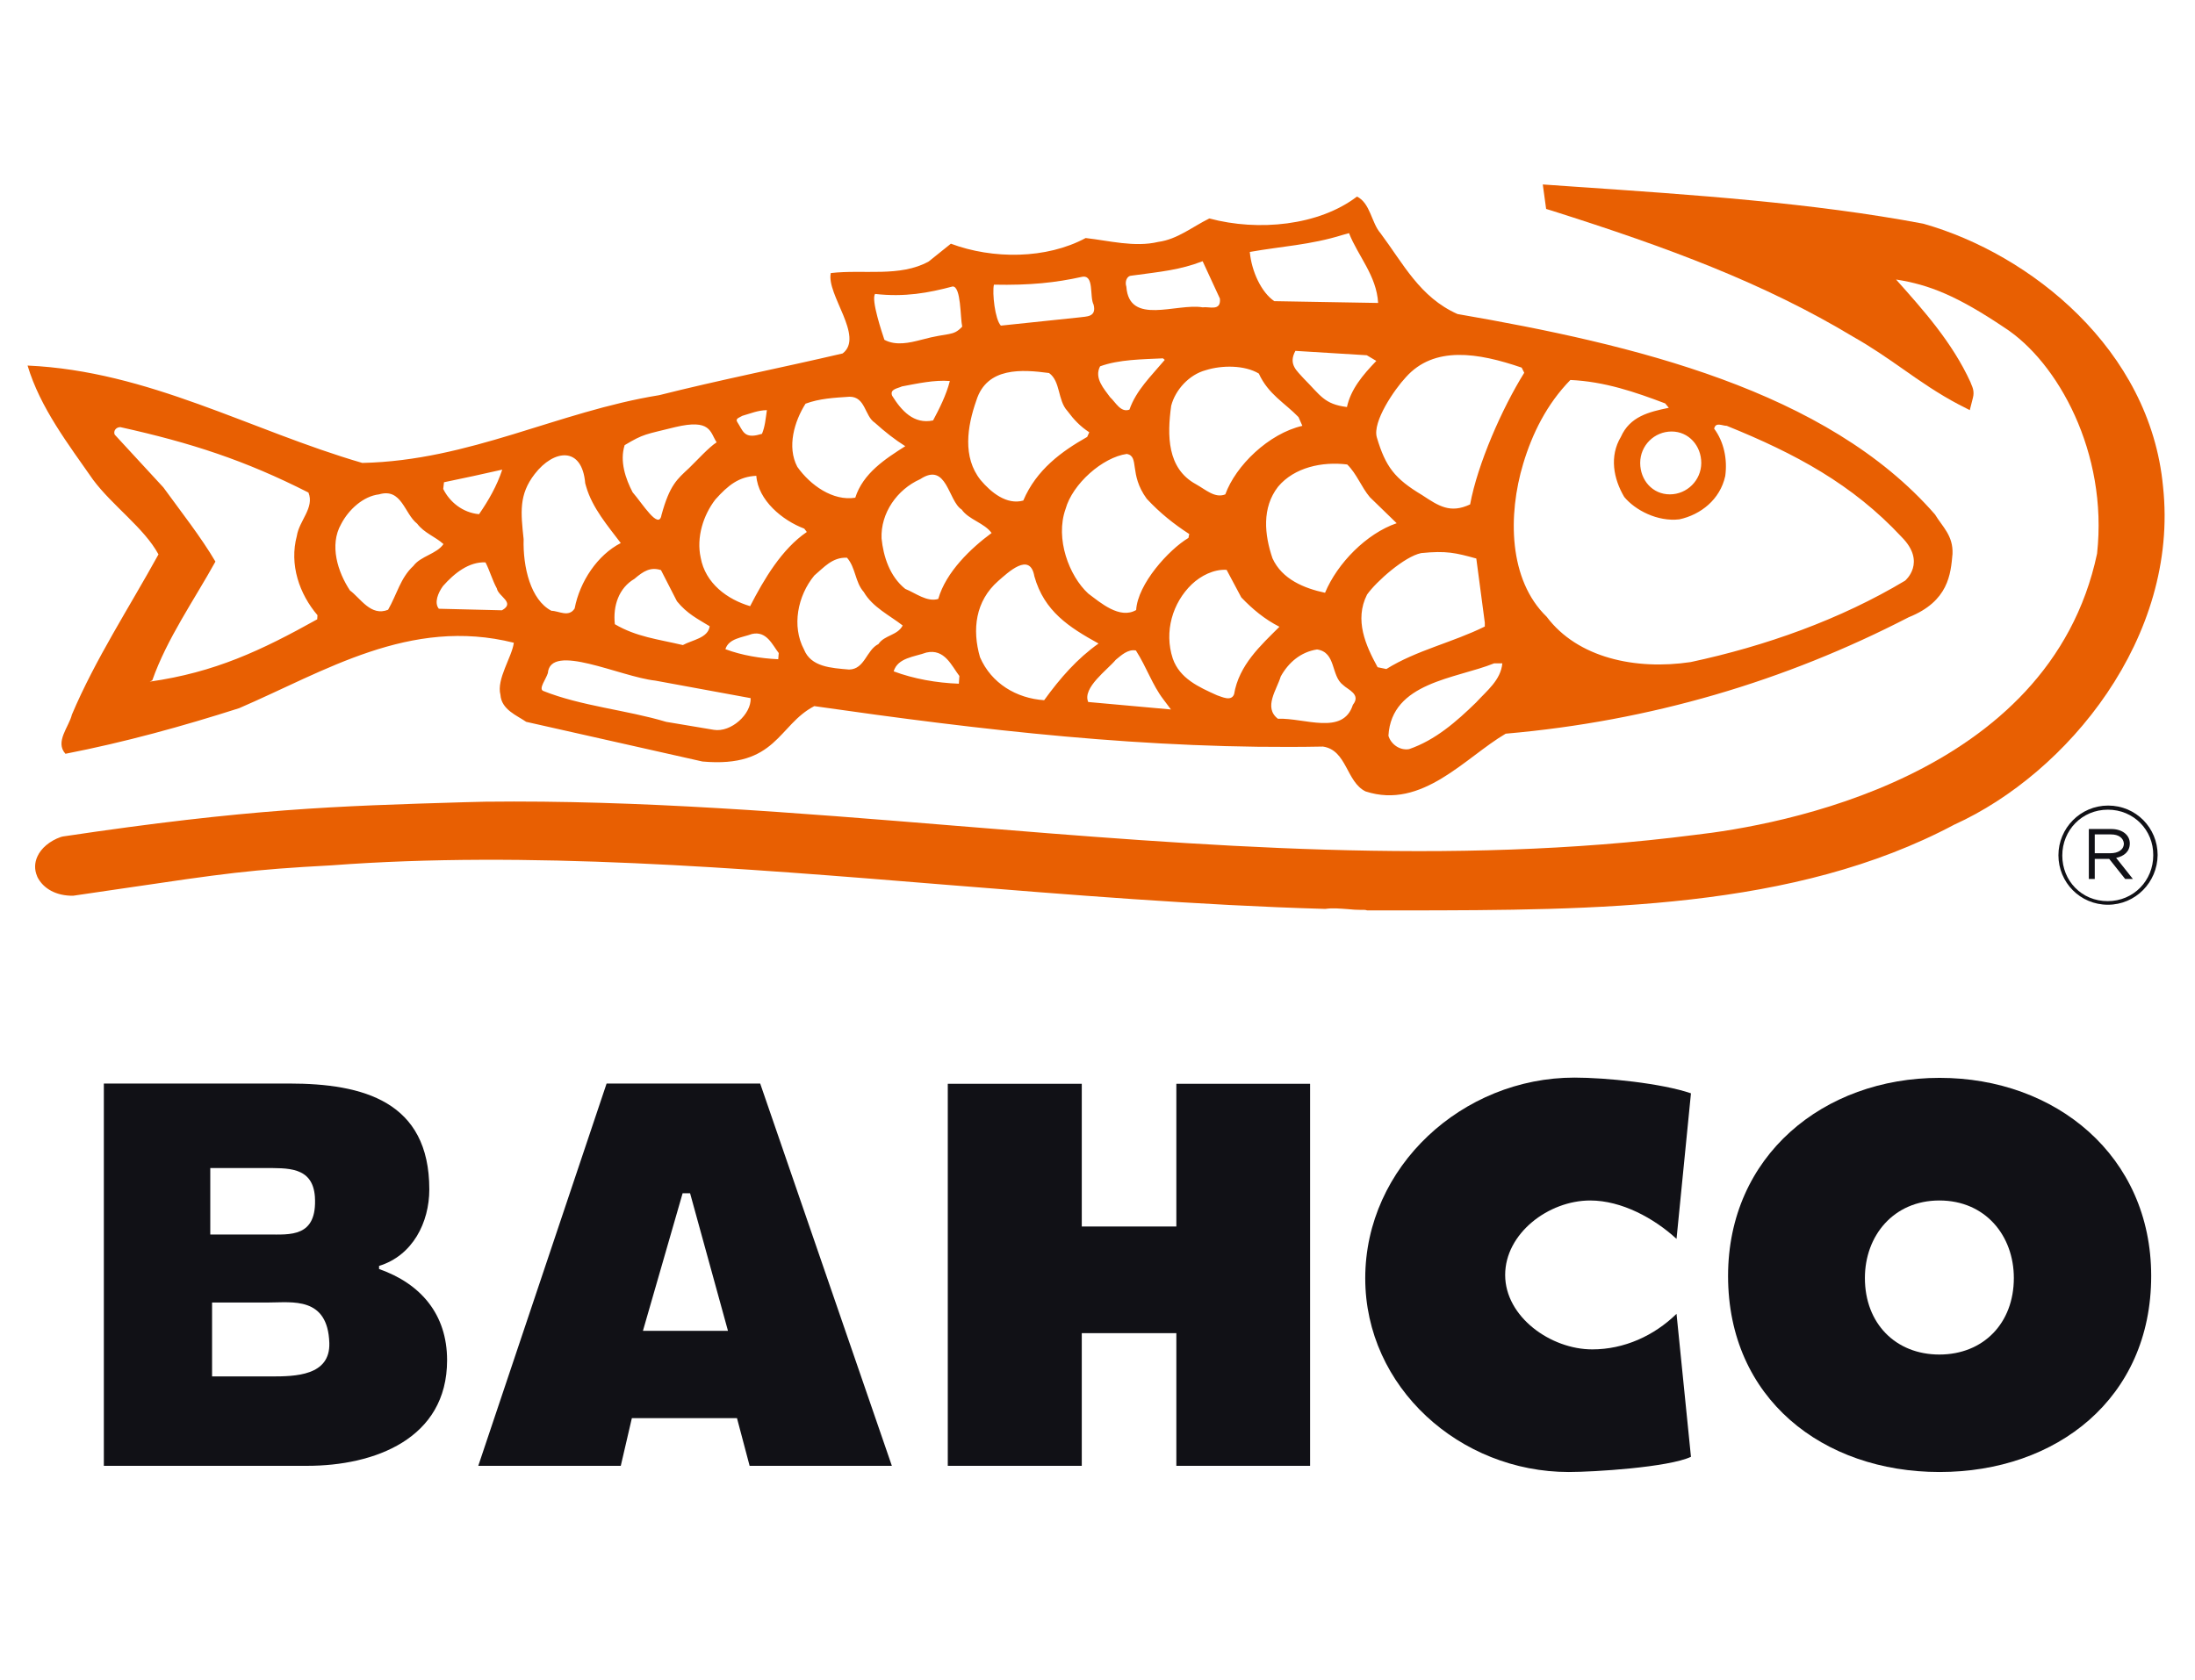 <?xml version="1.0" encoding="utf-8"?>
<!-- Generator: Adobe Illustrator 26.5.0, SVG Export Plug-In . SVG Version: 6.00 Build 0)  -->
<svg version="1.1" id="layer" xmlns="http://www.w3.org/2000/svg" xmlns:xlink="http://www.w3.org/1999/xlink" x="0px" y="0px"
	 viewBox="0 0 851.8 652" style="enable-background:new 0 0 851.8 652;" xml:space="preserve">
<style type="text/css">
	.st0{fill:none;}
	.st1{fill:#111116;}
	.st2{fill:#E85F02;}
</style>
<polygon class="st0" points="674.5,260.1 677,262.7 679.5,260.1 "/>
<g>
	<path class="st1" d="M781.5,496.1c0,17.6-11.9,29.7-28.9,29.7s-28.9-12.1-28.9-29.7c0-16.4,11.1-30.1,28.9-30.1
		C770.5,466,781.5,479.7,781.5,496.1 M834.8,495.3c0-46.6-37-76.9-82.1-76.9s-82.1,30.3-82.1,76.9c0,47.6,36.8,76.1,82.1,76.1
		C798,571.4,834.8,542.9,834.8,495.3"/>
	<path class="st1" d="M127.8,521.3c0.4,12.8-13.3,13-22.5,13H82.3v-28.7h22C113.4,505.6,127.2,503.2,127.8,521.3 M122.2,464.5
		c1,16-9.7,14.7-18.3,14.7H81.6v-25.8h21C111.2,453.5,121.3,452.6,122.2,464.5 M166.6,461.7c0-34.2-25.7-41.1-54.4-41.1H40.3V569
		h78.9c26,0,54.3-10.4,54.3-41c0-17.8-10.2-29.7-26.4-35.4v-1.2C160.1,487.4,166.6,474.6,166.6,461.7"/>
	<path class="st1" d="M656.2,424.4c-11.4-3.9-33-6.1-45.2-6.1c-43.5,0-81.2,34.6-81.2,77.9c0,42.3,36.7,75.2,79,75.2
		c9.6,0,38.7-1.8,47.4-5.9l-5.6-55.5c-8.7,8.5-20.3,13.8-32.7,13.8c-16.1,0-33.8-12.6-33.8-28.9c0-16.1,16.8-28.9,33-28.9
		c12.2,0,24.8,6.9,33.5,14.9L656.2,424.4z"/>
	<polygon class="st1" points="367.8,569 419.8,569 419.8,517.5 456.5,517.5 456.5,569 508.4,569 508.4,420.7 456.5,420.7 
		456.5,476.1 419.8,476.1 419.8,420.7 367.8,420.7 	"/>
	<path class="st1" d="M282.5,516.6h-33l15.4-53.4h2.9L282.5,516.6z M346.1,569L295,420.6h-59.6L185.6,569h55.3l4.3-18.5H286
		l4.9,18.5H346.1z"/>
	<path class="st2" d="M739.3,225.4c-25.2,15.1-54.2,25.4-83.2,31.6c-21.4,3.2-43.9-1.6-55.9-17.6c-14.8-14.3-15.1-39.5-9.1-59.4
		c3.5-11.7,9.2-23.2,18.3-32.5c13.3,0.6,25.2,4.7,36.8,9.1l1.4,1.7c-7.8,1.6-15.1,3.4-18.6,11.3c-4.5,7.5-2.9,16.2,1.3,23.3
		c4.2,5.1,12.9,9.7,21.4,8.7c8.3-1.8,15.8-7.7,17.8-16.8c0.9-6.5-0.5-13.3-4.3-18.4c0.6-2.7,3.1-1.1,4.9-1.1
		c26.7,10.8,48.8,22.7,67.8,43.1C747.8,218.3,739.3,225.4,739.3,225.4 M660.2,179.7c0,6.7-5.5,12.2-12.2,12.2s-11.5-5.5-11.5-12.2
		c0-6.8,5.5-12.2,12.2-12.2C655.3,167.5,660.2,173,660.2,179.7 M591.5,144.7c-8.6,13.8-18.1,35.4-21,51.1
		c-7.7,3.6-12.1,0.7-18.6-3.6c-10.7-6.4-14.2-11-17.6-22.4c-1.8-6.1,6.9-18.7,11.2-23.3c11-12.4,28.1-9.6,45-3.8L591.5,144.7z
		 M534.8,117.6l-40.3-0.7c-5-3.4-8.8-11.5-9.5-19.1c12.3-2.2,23.5-2.7,36-6.6l2.5-0.7C527,99.4,534.2,107,534.8,117.6 M488.5,145
		c3.7,8.1,10.1,11.4,15.4,16.9l1.5,3.4c-13.1,3-25.9,15.5-29.9,26.6c-4,1.6-7.4-1.7-11.5-4c-11.1-6.1-11.1-18.9-9.5-30.4
		c1.6-6.2,7-12.1,13.4-13.8C474.2,141.7,483,141.7,488.5,145 M473.4,115.9c0.5,5.1-4.2,3-6.7,3.4c-10.2-1.7-28.5,7.2-29.6-8
		c-0.7-2.1,0.3-4.3,2-4.3c11.9-1.6,18.7-2.2,27.6-5.6L473.4,115.9z M426.9,142.2c7.4-2.7,16.4-2.7,24.4-3.1l0.7,0.6
		c-5.3,6.3-11.1,11.8-13.7,19.3c-3.4,1.3-5.4-2.9-7.5-4.8C428.5,151,424.5,146.8,426.9,142.2 M418.9,123.2l-30.5,3.2
		c-2.3-2.4-3.4-12.7-2.7-15.9c14,0.3,24.1-0.8,34-3c5.1-1.2,3,7.6,4.7,10.8C425.6,123.2,421.5,122.8,418.9,123.2 M407.1,144.8
		c4.5,3.2,3.3,10.6,7.1,14.7c2.6,3.5,5,6,8.5,8.3l-0.8,1.8c-9.9,5.6-19.7,12.7-24.8,24.7c-6.4,1.8-12.5-3.1-16.6-8
		c-7-8.8-5.2-20.7-1.6-30.9C383,142.4,396.6,143.4,407.1,144.8 M384.8,206.9c-8,5.9-17.7,15.1-20.7,25.6c-4.4,1.3-8.8-2.3-12.8-3.9
		c-6.1-4.9-8.5-12.7-9.2-19.6c-0.4-9.8,6-19,15-23c10.4-6.9,10.8,8.5,16.1,11.8C375.9,201.7,382,203,384.8,206.9 M373.4,126.8
		c-3.7,3.9-4.9,2.1-15.9,5.1c-4.6,1.2-9.9,2.4-14.3,0c-0.8-2.4-5.3-15.7-3.6-17.8c11.5,1.3,20.7-0.4,30.1-2.9
		C373,111.2,372.6,123.2,373.4,126.8 M346.2,153.6c-1-2.6,2.2-2.8,3.8-3.6c5.9-1.1,12.6-2.6,18.6-2.1c-1.4,5.5-4.1,10.8-6.5,15.3
		C354.6,164.8,349.8,159.4,346.2,153.6 M339.5,164.1c4,3.6,7.7,6.5,11.8,9.1c-7.7,4.9-16.4,10.5-19.4,20c-8.7,1.4-17.5-4.9-22.5-12
		c-4.1-7.8-1.1-17.7,3.2-24.5c5.4-2,11-2.3,17.1-2.7C335.9,154,335.5,161.5,339.5,164.1 M312.1,205.2l1,1.3
		c-9.7,6.6-16.6,18.3-22,28.8c-8.8-2.6-17.4-8.8-19.2-18.9c-1.7-7.8,1-16.4,5.7-22.5c5-5.6,9.2-8.9,15.9-9.2
		C294.2,194.2,303.6,202,312.1,205.2 M297.6,159.2c-0.5,3.4-0.7,6.3-1.9,9.2l-1.9,0.5c-5.2,1.1-5.6-1.9-7.7-5.1
		c-0.9-1.4,1.1-1.8,2-2.4C291.6,160.4,294,159.3,297.6,159.2 M278.1,171.7c-2.9,1.8-7.8,7.2-10.7,10c-4.6,4.3-7.5,6.5-10.7,18.2
		c-1,6.1-7.5-4.6-11.2-8.8c-2.7-5.2-5.1-12-3.1-18.3c7.5-4.5,8-4.1,19.6-7C275.9,162.5,275.5,167.7,278.1,171.7 M240.9,210.8
		c-9,4.6-15.9,14.9-17.9,25.4c-2.3,3.6-6.2,0.9-9,0.9c-8.1-4.2-11.1-17-10.8-27.8c-1.1-10.4-1.9-17.3,4.3-25.3
		c7.4-9.6,18.4-10.9,19.6,3.6l0.4,1.4C229.9,197.2,235.9,204.2,240.9,210.8 M265,250.4c-9.8-2.3-18.1-3.2-26.4-8.1
		c-0.8-7.2,1.6-14.1,7.6-17.6c3.5-3,6.2-4.7,10.3-3.4l6.2,12.1c4,4.9,8,6.8,12.7,9.7C274.8,247.7,268.6,248.4,265,250.4
		 M212.6,261.3c1-12,28,1.4,41.7,2.9l37,6.8c0.3,6.2-7.6,13.4-14.3,12.3l-18.5-3.1c-15.3-4.6-33-6.1-47.7-12
		C208.9,267.4,211.9,263.6,212.6,261.3 M281.5,252c1.3-4.2,6.5-4.5,10.3-5.9c5.7-1.3,7.9,4.2,10.4,7.4l-0.2,2.4
		C295.2,255.6,287.9,254.4,281.5,252 M316,223.4c3.6-3,7-7.2,12.7-6.9c3.4,3.9,3.1,9.5,6.5,13.3c3.4,5.9,10.1,9.1,15.1,13
		c-2,3.9-7.1,3.7-9.4,7.2c-4.7,2.3-5.3,9.8-11.4,9.9c-7-0.6-14.8-1-17.5-7.8C307.2,243.1,309.5,231.3,316,223.4 M346.8,260.6
		c1.6-5.3,8-5.6,12.7-7.3c7.1-1.6,9.8,5.2,12.8,9.1l-0.2,3C363.5,265.1,354.5,263.5,346.8,260.6 M387.4,225.5
		c3.7-3.2,12.3-11.5,14-1.8c3.8,13.6,13.5,19.8,24.9,26.1c-8.3,5.9-14.8,13.3-21.1,22c-10.7-0.7-20.5-6.5-24.9-16.7
		C377.2,244.4,378.5,233.3,387.4,225.5 M433,256.1c2.1-1.7,4.7-4.2,7.8-3.6c4.2,6.6,6.4,13.4,10.6,18.9l3,4l-32.1-2.9
		C419.9,267,429.9,259.9,433,256.1 M461.2,208.8c-7.7,4.6-19.7,17.9-20.3,28c-6.4,3.7-13.9-2.9-18.6-6.4
		c-7.4-6.8-12.9-21.3-8.8-32.8c2.7-9.8,14.4-20.1,23.8-21.4c5,1,0.7,7.8,7.7,17.4c5.1,5.5,10.5,9.8,16.5,13.7L461.2,208.8z
		 M455.1,255.6c-3.4-10.4-0.1-21.6,7.4-28.8c3.5-3.3,8.5-5.9,13.5-5.6l5.7,10.7c4.4,4.6,9.1,8.5,14.8,11.4
		c-7.2,7.2-15.7,14.8-17.6,26.2c-1.1,2.9-4.7,1-6.6,0.4C465.2,266.7,457.8,263.4,455.1,255.6 M497,262.6c3-5.4,7.7-9.5,14.1-10.5
		c7.5,1.1,5.3,10.2,10.1,13.8c1.8,1.8,7.1,3.6,3.8,7.7c-3.8,12-18.8,5-29.1,5.4C490.2,274.6,495.5,267.7,497,262.6 M522.7,158
		c-8.9-1.1-10.3-4.6-16.8-11.1c-2.5-2.9-6.1-5.4-3.2-10.7l27.7,1.7l3.7,2.2C528.8,145.6,524.2,151.1,522.7,158 M514.2,230.1
		c-8-1.7-16.7-5.2-20.4-13.4c-3.1-9.1-4.2-19.6,2.2-27.8c6.3-7.5,17.1-9.8,26.8-8.6c3.7,3.6,5.5,8.8,8.8,12.7l10.4,10.1
		C530.3,207.1,519,218.6,514.2,230.1 M530.5,230.8c3.7-5.2,14.6-14.8,21-16.1c9.8-1,13.4-0.1,21.4,2.1l3.3,24.9v1.5
		c-12.5,6.2-26.5,9.2-38.2,16.5l-3.4-0.7C530,250.6,525.5,240.7,530.5,230.8 M538.8,285.6c1.2-20.8,26.1-22.1,41-28.1h3.2
		c-0.6,6.5-6,10.6-10.2,15.2c-7.6,7.4-15.8,14.6-26,18.1C543,291.4,539.7,288.7,538.8,285.6 M194.8,236.9l-24.5-0.6
		c-1.9-2.3-0.3-6.2,1.6-8.8c4.4-5,10.1-9.5,16.5-9.2c1.7,3.3,2.6,6.8,4.4,10.1C193.4,231.6,200.1,233.9,194.8,236.9 M194.9,182.3
		c-2,6.2-5.4,12.1-9,17.3c-6.5-0.6-11.5-4.9-13.9-9.8l0.3-2.6C180.1,185.6,187.4,184,194.9,182.3 M172.1,211.2
		c-2.7,3.9-8.8,4.6-11.7,8.5c-5,4.6-6.4,11.1-9.8,17c-6.7,2.7-10.7-4.5-14.8-7.5c-4.7-7.1-8.1-17.6-3.4-25.8
		c2.9-5.6,8.6-10.8,14.7-11.5c8.8-2.6,9.8,7.5,14.8,11.4C164.6,206.9,168.9,208.3,172.1,211.2 M123.1,240.4
		c-21.7,12.1-39.7,20.6-65,24.2l1-0.5c5.7-16.2,16.2-31.1,24.5-46.1c-5.5-9.4-13.6-19.7-20.2-28.8l-18.9-20.5
		c-0.6-1.5,0.6-2.9,2.2-2.9c27.5,6.1,48.4,12.9,73,25.4c2.4,5.9-3.6,10.9-4.5,16.8c-3,11.2,1,22.6,8,30.8L123.1,240.4L123.1,240.4z
		 M757.7,215c0.3-7.1-3.9-10.5-6.8-15.3c-42-48.2-117-66-185.3-77.8c-14.6-6.5-21-19.5-29.9-31.4c-3.5-4-3.9-11.6-9.1-14.2
		c-14.8,11.3-38.3,13.6-57.3,8.5c-6.7,3.3-12.4,8.1-19.8,9.1c-9.2,2.2-19.2-0.5-28.2-1.5c-15.2,8.2-36,8.3-52.3,2.2l-8.6,6.9
		c-11.2,6.2-25.3,3-38,4.5c-1.8,8.3,13.1,24.7,4.6,31.2c-23.5,5.5-47.8,10.3-71.2,16.2c-39.5,6.4-73.5,25.4-115.2,26.3
		C97.2,167.1,57.7,144,10.7,141.9c4.9,16.4,15.8,30.5,25.4,44.3c7.5,10.1,19.9,18.8,25.4,29c-11.4,20.7-24.5,40.7-33.6,62.2
		c-1.1,4.7-6.7,10.6-2.5,15.2c23.1-4.5,45.5-10.7,67.4-17.7c33.2-14.3,66.3-35.5,106.6-25.4c-0.7,5.5-6.8,14.1-5.2,20.2
		c0.4,5.8,6.4,8,10,10.5l68.4,15.4c28.8,2.6,29.3-14.2,43.4-21.5c64.2,9.2,129.5,17,197.4,15.7c9.3,1.4,9,13.7,16.5,17.4
		c22,7.2,38.7-13.2,54.4-22.4c56.3-4.9,108.4-20.4,156.4-45.2C756.2,233.4,757,222.8,757.7,215"/>
	<path class="st2" d="M528.3,353.2c-1.7,0-3.5-0.1-5.3-0.3c-2.9-0.2-5.8-0.5-8.6-0.1h-0.3h-0.3c-48.9-1.4-98.9-5.5-147.3-9.4
		c-79.6-6.5-161.9-13.2-237.8-7.5c-31.7,1.7-41.3,3.1-81.9,9.1l-18.4,2.7c-6.5,0.1-11.6-2.7-13.9-7.3l-0.1-0.3
		c-1.1-2.5-1-5.2,0.1-7.6c1.4-3.2,4.8-6.1,9.1-7.6l0.8-0.2c72.4-10.8,105.6-11.8,155.8-13.3l8.1-0.2c59.6-0.7,119.7,4.2,183.2,9.4
		c94.1,7.7,191.4,15.7,286.1,3.5c32-3.6,137.7-21.9,156.2-109.2c4.3-39.2-15.3-74.4-35.9-87.7c-18.3-12.3-29.2-16.7-42.1-18.7
		c10.7,12,21.8,24.4,28.9,39.9l0.1,0.3c0.1,0.2,0.1,0.3,0.2,0.5c0.4,1,1.3,2.7,0.6,5.3l-1.2,4.7l-4.3-2.2c-7.8-4.1-14.9-9-21.7-13.8
		c-6-4.2-12.2-8.5-19.1-12.4c-34.7-20.9-71.9-34.7-117-49l-2.3-0.7l-1.3-9.5l12.9,0.9c45.1,3.1,91.7,6.2,134.6,14.3l0.4,0.1
		c41.2,11.7,87.8,48.6,92.8,102c6.3,58.5-37.1,111.3-81,131.2c-62.2,33.1-139,33.2-213.3,33.3c-4.8,0-9.7,0-14.5,0
		C529.7,353.1,529,353.2,528.3,353.2"/>
	<path class="st1" d="M819.2,323.9h-6.3v7.3h6.1c2.9,0,5.2-1.3,5.2-3.8C824,325.3,822.2,323.9,819.2,323.9 M821.2,333l6.5,8.2h-3
		l-6.2-7.8h-5.6v7.8h-2.3v-19.4h8.7c4.1,0,7.2,2.2,7.2,5.6C826.5,330.6,824.2,332.4,821.2,333 M818,314.3c-10.1,0-17.7,8-17.7,17.8
		s7.5,17.7,17.6,17.7s17.7-8,17.7-17.8C835.7,322.2,828,314.3,818,314.3 M818,351.2c-10.8,0-19.2-8.7-19.2-19.2s8.5-19.3,19.3-19.3
		s19.2,8.7,19.2,19.2C837.2,342.5,828.7,351.2,818,351.2"/>
</g>
</svg>

